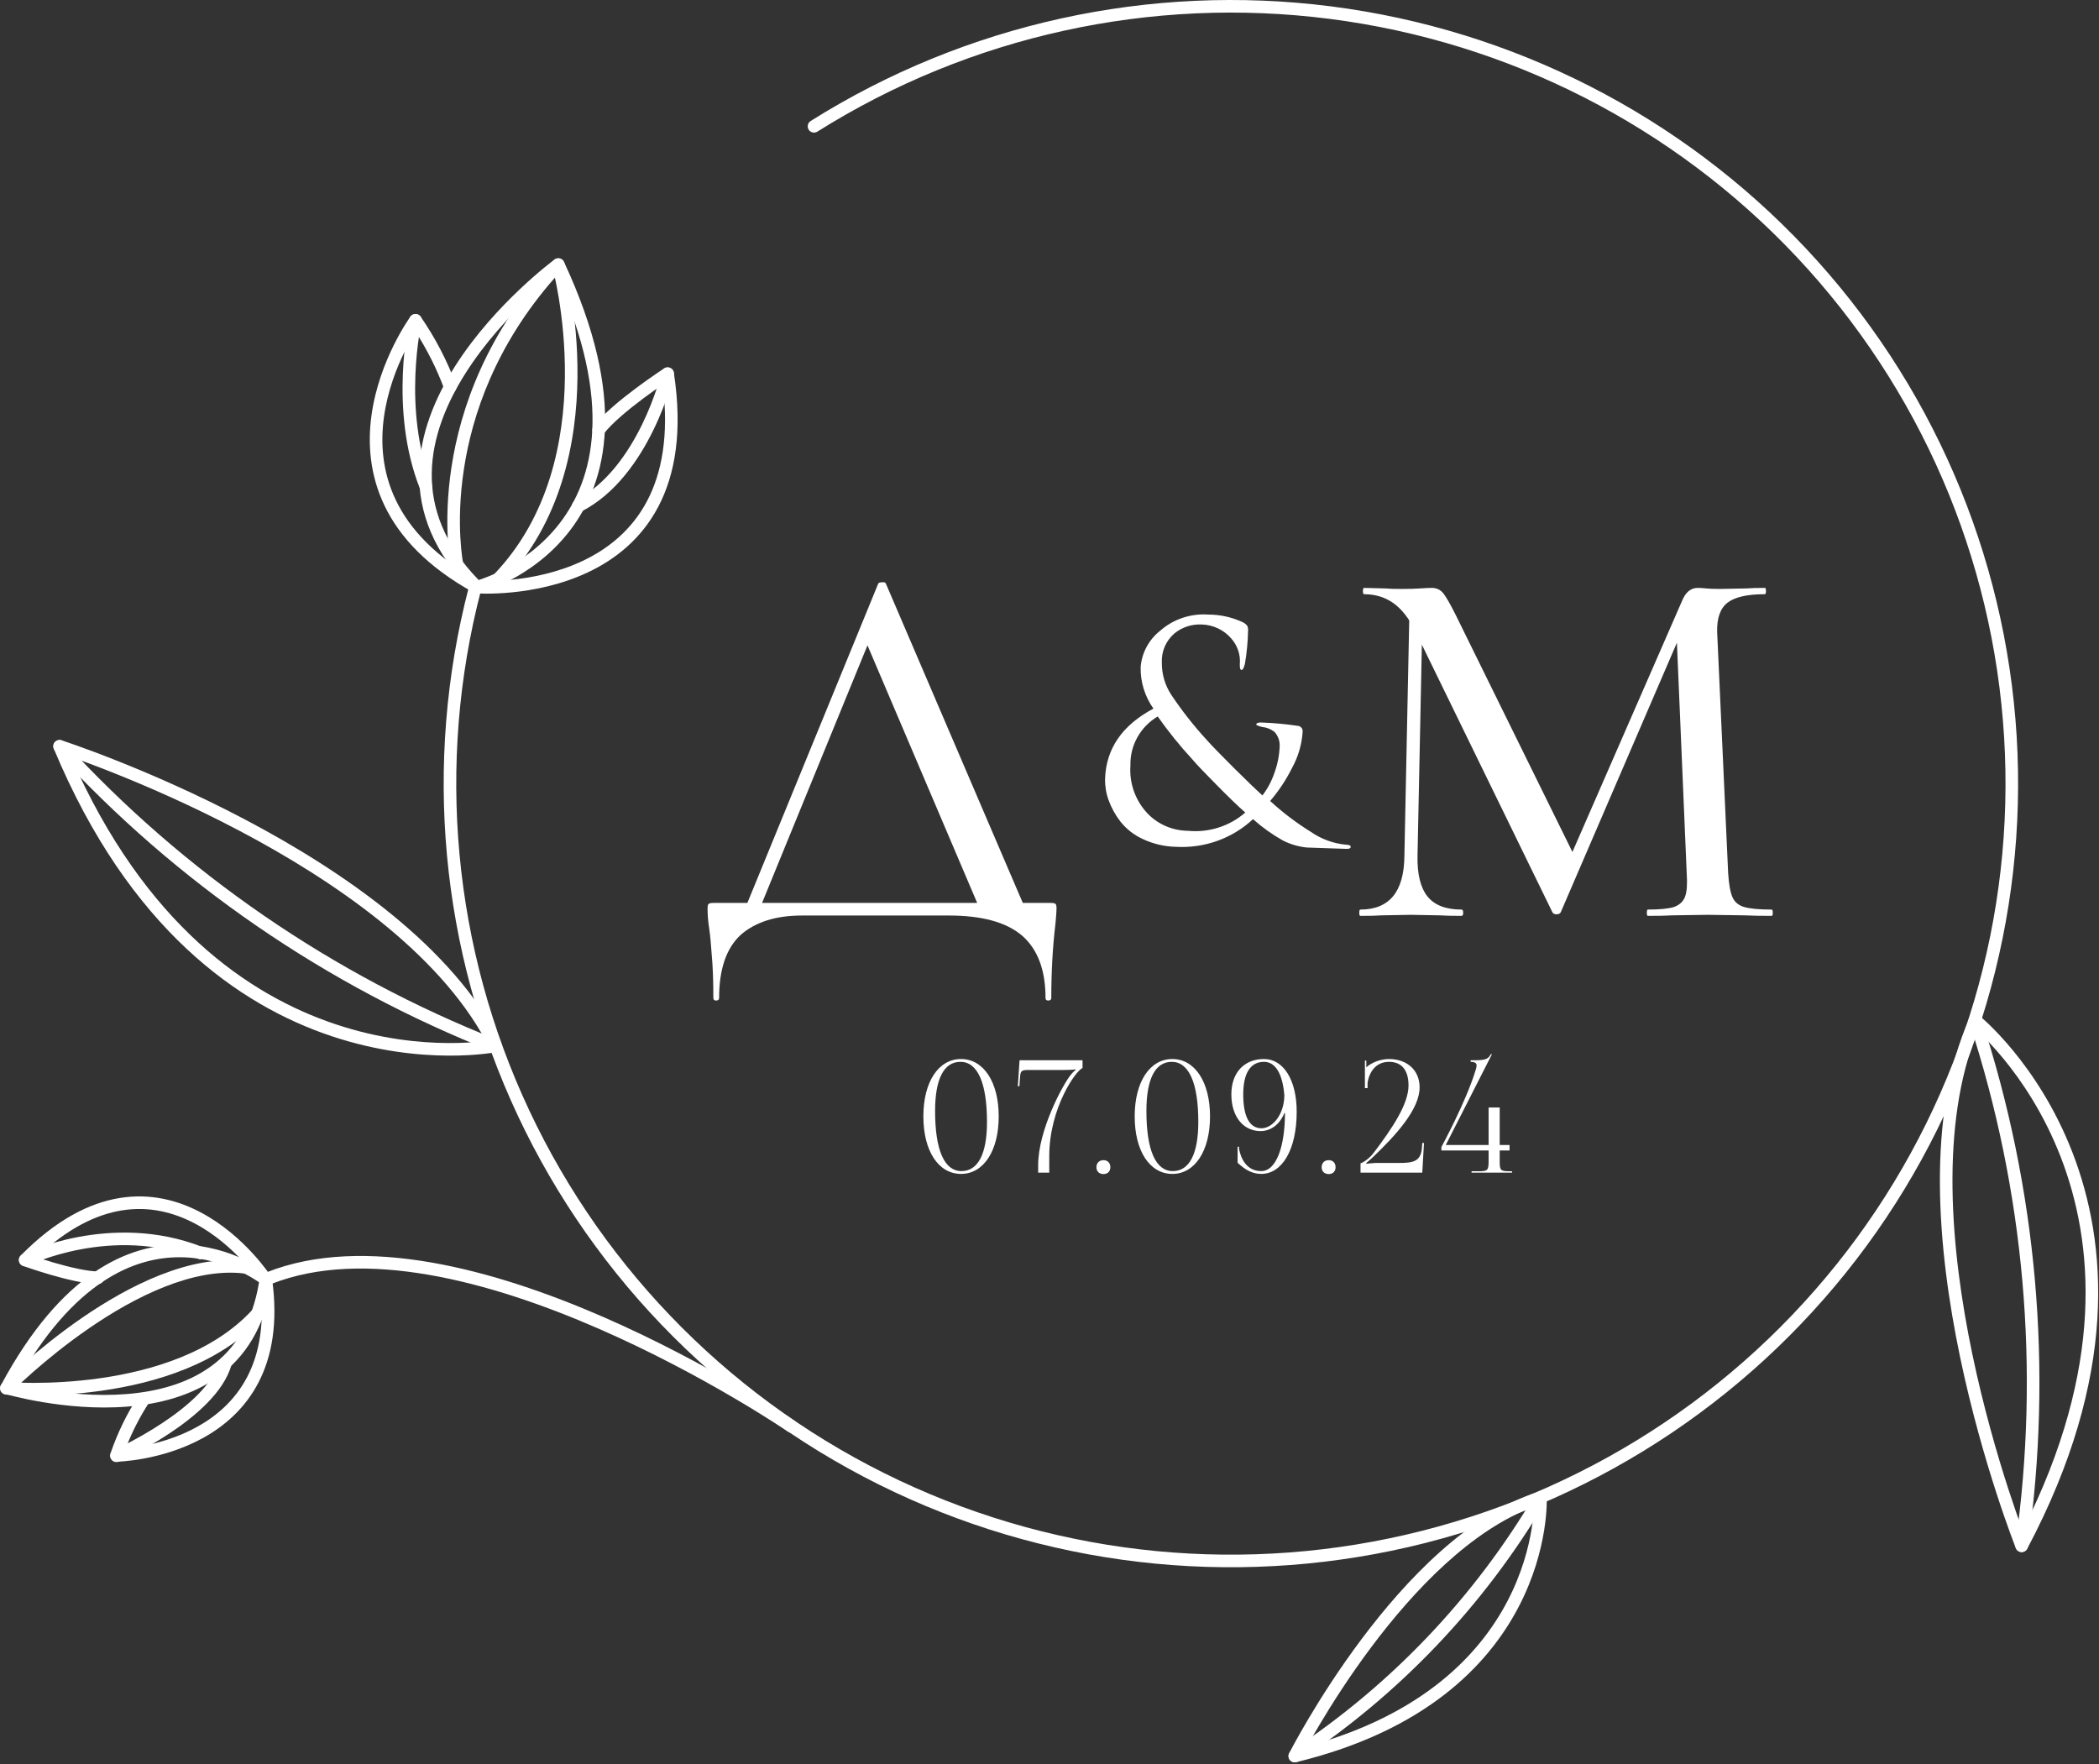 <?xml version="1.0" encoding="UTF-8"?> <svg xmlns="http://www.w3.org/2000/svg" width="188" height="158" viewBox="0 0 188 158" fill="none"><rect x="0" y="0" width="188" height="158" fill="#333333" stroke="none"/><path fill-rule="evenodd" clip-rule="evenodd" d="M23.887 113.953C23.797 113.889 23.684 113.813 23.552 113.728C23.169 113.48 22.613 113.152 21.913 112.824C20.517 112.168 18.53 111.502 16.189 111.481C11.448 111.438 5.478 114.035 0.098 124.037C0.018 124.186 0.009 124.364 0.074 124.52C0.14 124.676 0.272 124.796 0.434 124.843L0.595 124.303C0.434 124.843 0.434 124.843 0.434 124.843L0.439 124.845L0.452 124.849L0.501 124.863C0.543 124.874 0.604 124.892 0.683 124.913C0.842 124.956 1.073 125.017 1.367 125.087C1.956 125.23 2.796 125.413 3.811 125.583C5.837 125.922 8.576 126.21 11.399 125.986C14.217 125.764 17.162 125.031 19.559 123.29C21.91 121.582 23.686 118.939 24.317 114.995C28.437 113.37 33.307 113.306 38.355 114.172C43.518 115.059 48.817 116.911 53.598 118.996C58.377 121.079 62.622 123.386 65.673 125.175C67.198 126.068 68.424 126.831 69.267 127.37C69.689 127.64 70.015 127.853 70.235 127.999C70.345 128.072 70.429 128.128 70.484 128.166L70.547 128.208L70.563 128.219L70.567 128.221C70.567 128.221 70.567 128.221 70.769 127.926L70.567 128.221C70.824 128.397 71.175 128.331 71.35 128.074C71.526 127.817 71.46 127.467 71.203 127.291L70.931 127.689C71.203 127.291 71.203 127.291 71.203 127.291L71.196 127.287L71.179 127.276L71.113 127.23C71.055 127.192 70.969 127.134 70.857 127.06C70.632 126.911 70.301 126.694 69.874 126.422C69.02 125.875 67.782 125.105 66.243 124.203C63.166 122.399 58.88 120.068 54.049 117.963C49.22 115.857 43.829 113.97 38.546 113.062C33.384 112.176 28.277 112.217 23.887 113.953ZM23.2 114.847C23.127 114.797 23.041 114.738 22.94 114.673C22.593 114.449 22.082 114.147 21.435 113.844C20.138 113.235 18.313 112.626 16.178 112.608C12.059 112.57 6.576 114.73 1.434 123.944C1.496 123.96 1.562 123.975 1.631 123.993C2.198 124.129 3.012 124.307 3.997 124.472C5.97 124.802 8.611 125.076 11.31 124.863C14.013 124.65 16.73 123.953 18.897 122.378C20.984 120.862 22.608 118.502 23.2 114.847Z" fill="white"></path><path fill-rule="evenodd" clip-rule="evenodd" d="M24.282 114.328C24.283 114.328 24.283 114.328 23.81 114.634L24.282 114.328C24.451 114.588 24.377 114.939 24.116 115.108C23.855 115.275 23.506 115.201 23.337 114.94L23.332 114.933L23.315 114.906C23.299 114.883 23.274 114.847 23.241 114.798C23.174 114.702 23.073 114.561 22.939 114.384C22.672 114.031 22.275 113.536 21.761 112.98C20.729 111.864 19.239 110.518 17.391 109.553C15.548 108.592 13.362 108.015 10.909 108.412C8.632 108.778 6.07 109.992 3.3 112.616C3.716 112.753 4.252 112.923 4.841 113.095C6.197 113.489 7.76 113.865 8.783 113.878C9.094 113.883 9.343 114.139 9.338 114.449C9.334 114.761 9.079 115.009 8.767 115.005C7.573 114.988 5.875 114.568 4.526 114.176C3.841 113.976 3.226 113.779 2.783 113.631C2.561 113.556 2.382 113.494 2.258 113.451C2.196 113.429 2.147 113.412 2.114 113.4L2.077 113.387L2.063 113.382C2.063 113.382 2.063 113.381 2.255 112.852L2.063 113.382C1.883 113.316 1.748 113.163 1.705 112.977C1.663 112.789 1.719 112.593 1.853 112.457C4.996 109.266 7.987 107.741 10.73 107.299C13.474 106.856 15.906 107.507 17.912 108.554C19.913 109.598 21.503 111.042 22.588 112.215C23.132 112.802 23.552 113.327 23.838 113.705C23.981 113.895 24.091 114.048 24.166 114.155C24.203 114.208 24.231 114.25 24.251 114.28L24.274 114.314L24.28 114.323L24.282 114.327L24.282 114.328Z" fill="white"></path><path fill-rule="evenodd" clip-rule="evenodd" d="M23.729 114.047C24.037 114.003 24.322 114.218 24.365 114.526C24.922 118.491 24.35 121.533 23.134 123.859C21.92 126.18 20.089 127.738 18.208 128.781C16.331 129.82 14.392 130.354 12.931 130.629C12.198 130.766 11.581 130.84 11.145 130.878C10.927 130.898 10.753 130.909 10.633 130.915C10.573 130.918 10.527 130.92 10.494 130.921L10.456 130.922H10.445H10.442C10.442 130.922 10.441 130.922 10.431 130.359L10.441 130.922C10.257 130.926 10.084 130.84 9.975 130.692C9.867 130.544 9.838 130.351 9.897 130.178C10.518 128.351 11.366 126.608 12.42 124.989C12.59 124.728 12.939 124.655 13.2 124.825C13.46 124.994 13.534 125.343 13.364 125.604C12.517 126.905 11.81 128.289 11.255 129.736C11.641 129.696 12.143 129.63 12.723 129.521C14.11 129.261 15.923 128.759 17.662 127.794C19.398 126.833 21.047 125.419 22.136 123.336C23.224 121.255 23.78 118.458 23.249 114.683C23.206 114.375 23.421 114.09 23.729 114.047Z" fill="white"></path><path fill-rule="evenodd" clip-rule="evenodd" d="M50.143 23.151C50.306 23.193 50.443 23.306 50.514 23.459C56.211 35.666 54.425 43.125 51.03 47.541C49.35 49.724 47.31 51.119 45.696 51.966C44.888 52.391 44.184 52.68 43.678 52.864C43.425 52.956 43.222 53.022 43.08 53.065C43.009 53.087 42.953 53.103 42.914 53.114C42.895 53.119 42.879 53.123 42.868 53.126L42.855 53.129L42.852 53.13L42.85 53.131C42.85 53.131 42.849 53.131 42.71 52.585L42.85 53.131C42.658 53.18 42.453 53.125 42.313 52.985C38.811 49.507 37.496 45.868 37.544 42.361C37.592 38.876 38.984 35.585 40.778 32.769C42.573 29.951 44.796 27.571 46.563 25.901C47.447 25.064 48.221 24.402 48.775 23.948C49.051 23.721 49.274 23.546 49.427 23.427C49.504 23.368 49.564 23.323 49.605 23.292L49.652 23.256L49.665 23.247L49.668 23.244L49.669 23.244C49.669 23.244 49.67 23.243 50.003 23.697L49.669 23.244C49.805 23.144 49.979 23.11 50.143 23.151ZM49.788 24.578C49.698 24.65 49.598 24.73 49.489 24.82C48.952 25.259 48.199 25.904 47.337 26.719C45.609 28.353 43.457 30.661 41.728 33.375C39.997 36.092 38.715 39.177 38.671 42.376C38.628 45.477 39.748 48.744 42.873 51.949C42.985 51.913 43.127 51.865 43.293 51.805C43.758 51.636 44.416 51.366 45.172 50.969C46.688 50.173 48.584 48.873 50.137 46.854C53.15 42.934 54.999 36.129 49.788 24.578Z" fill="white"></path><path fill-rule="evenodd" clip-rule="evenodd" d="M60.028 32.954C60.203 33.032 60.325 33.194 60.354 33.383C61.154 38.618 60.475 42.514 58.951 45.402C57.427 48.291 55.088 50.112 52.672 51.255C50.262 52.395 47.762 52.865 45.876 53.053C44.931 53.147 44.134 53.171 43.571 53.171C43.29 53.171 43.067 53.165 42.913 53.159C42.835 53.156 42.776 53.153 42.734 53.151C42.714 53.149 42.698 53.148 42.686 53.148L42.673 53.147L42.669 53.147H42.668C42.667 53.146 42.667 53.146 42.708 52.584L42.668 53.147C42.358 53.124 42.123 52.854 42.146 52.544C42.169 52.233 42.438 52 42.749 52.023L42.75 52.023L42.759 52.023L42.797 52.026C42.833 52.028 42.886 52.03 42.956 52.033C43.097 52.039 43.305 52.044 43.571 52.044C44.103 52.044 44.862 52.022 45.764 51.932C47.574 51.752 49.936 51.303 52.191 50.236C54.44 49.172 56.569 47.502 57.955 44.876C59.258 42.406 59.931 39.038 59.363 34.437C58.915 34.743 58.306 35.17 57.648 35.661C56.302 36.665 54.815 37.89 54.059 38.873C53.87 39.12 53.516 39.167 53.27 38.977C53.023 38.788 52.976 38.434 53.166 38.187C54.028 37.065 55.633 35.758 56.975 34.758C57.654 34.251 58.282 33.811 58.74 33.497C58.97 33.341 59.157 33.215 59.286 33.129C59.351 33.086 59.402 33.053 59.437 33.03L59.477 33.004L59.487 32.997L59.491 32.995C59.491 32.995 59.491 32.995 59.797 33.468L59.491 32.995C59.651 32.891 59.854 32.875 60.028 32.954Z" fill="white"></path><path fill-rule="evenodd" clip-rule="evenodd" d="M37.223 28.125C37.406 28.127 37.576 28.218 37.68 28.368C38.985 30.259 40.049 32.304 40.847 34.456C40.955 34.748 40.806 35.072 40.514 35.181C40.223 35.289 39.899 35.14 39.791 34.848C39.123 33.047 38.261 31.324 37.22 29.709C36.967 30.118 36.633 30.696 36.28 31.408C35.535 32.911 34.715 34.996 34.391 37.342C34.067 39.684 34.239 42.273 35.462 44.813C36.684 47.351 38.977 49.889 42.981 52.091C43.253 52.241 43.353 52.584 43.203 52.856C43.053 53.129 42.71 53.228 42.438 53.078C38.268 50.785 35.788 48.088 34.447 45.302C33.107 42.518 32.928 39.696 33.275 37.188C33.621 34.684 34.492 32.48 35.271 30.908C35.661 30.12 36.031 29.487 36.304 29.049C36.44 28.829 36.553 28.659 36.632 28.542C36.672 28.483 36.703 28.438 36.725 28.407L36.75 28.371L36.758 28.361L36.76 28.358L36.76 28.357C36.761 28.357 36.761 28.357 37.216 28.688L36.76 28.357C36.868 28.21 37.041 28.123 37.223 28.125Z" fill="white"></path><path fill-rule="evenodd" clip-rule="evenodd" d="M5.51 66.306L5.337 66.842C5.51 66.306 5.51 66.305 5.51 66.306L5.516 66.308L5.534 66.314L5.602 66.336C5.661 66.355 5.749 66.385 5.863 66.423C6.092 66.501 6.428 66.616 6.858 66.769C7.717 67.075 8.952 67.53 10.46 68.129C13.476 69.326 17.585 71.1 21.962 73.407C30.681 78.004 40.586 84.782 44.882 93.424C44.96 93.58 44.961 93.764 44.884 93.922C44.807 94.079 44.661 94.192 44.49 94.226L44.378 93.674C44.49 94.226 44.49 94.226 44.49 94.226L44.487 94.227L44.482 94.228L44.465 94.231C44.451 94.234 44.431 94.238 44.404 94.243C44.351 94.252 44.274 94.266 44.174 94.281C43.974 94.313 43.683 94.354 43.309 94.395C42.562 94.477 41.485 94.556 40.153 94.549C37.49 94.535 33.801 94.177 29.687 92.802C21.439 90.045 11.556 83.219 4.817 67.058C4.732 66.856 4.773 66.622 4.922 66.46C5.071 66.298 5.301 66.238 5.51 66.306ZM43.517 93.236C39.213 85.259 29.889 78.861 21.436 74.404C17.105 72.12 13.033 70.362 10.045 69.176C8.551 68.582 7.328 68.132 6.48 67.831C6.437 67.815 6.395 67.8 6.353 67.786C12.949 82.815 22.307 89.147 30.044 91.734C34.022 93.064 37.589 93.409 40.159 93.422C41.443 93.429 42.477 93.352 43.187 93.275C43.306 93.262 43.416 93.249 43.517 93.236Z" fill="white"></path><path fill-rule="evenodd" clip-rule="evenodd" d="M14.351 114.197C16.851 113.213 19.478 112.645 21.991 112.941C22.3 112.977 22.521 113.257 22.485 113.566C22.448 113.875 22.168 114.096 21.859 114.06C19.596 113.794 17.165 114.301 14.764 115.245C12.366 116.188 10.033 117.555 7.981 118.965C5.931 120.375 4.175 121.821 2.93 122.915C2.531 123.267 2.184 123.58 1.899 123.845C2.227 123.854 2.61 123.861 3.042 123.86C4.556 123.857 6.649 123.772 8.966 123.443C13.624 122.78 19.076 121.145 22.599 117.321C22.81 117.092 23.166 117.077 23.395 117.288C23.624 117.498 23.639 117.855 23.428 118.084C19.637 122.198 13.864 123.884 9.125 124.558C6.744 124.897 4.596 124.984 3.044 124.986C2.267 124.987 1.638 124.968 1.202 124.948C0.984 124.938 0.814 124.927 0.697 124.919C0.639 124.916 0.595 124.912 0.564 124.91L0.529 124.907H0.519L0.516 124.906C0.515 124.906 0.515 124.906 0.563 124.345C0.162 123.949 0.162 123.949 0.163 123.949L0.165 123.946L0.172 123.939L0.199 123.912C0.223 123.888 0.258 123.854 0.303 123.809C0.394 123.719 0.528 123.589 0.701 123.424C1.047 123.095 1.551 122.627 2.186 122.069C3.454 120.955 5.247 119.479 7.343 118.037C9.438 116.596 11.848 115.181 14.351 114.197ZM0.563 124.345L0.163 123.949C0.009 124.104 -0.041 124.335 0.035 124.54C0.11 124.744 0.298 124.887 0.516 124.906L0.563 124.345Z" fill="white"></path><path fill-rule="evenodd" clip-rule="evenodd" d="M2.255 112.852L2.005 112.347C1.726 112.485 1.612 112.822 1.75 113.101C1.888 113.38 2.225 113.495 2.504 113.357L2.507 113.356L2.521 113.349C2.534 113.342 2.553 113.333 2.58 113.321C2.634 113.296 2.716 113.258 2.824 113.212C3.04 113.118 3.361 112.987 3.772 112.837C4.595 112.539 5.776 112.173 7.202 111.903C10.057 111.363 13.866 111.215 17.744 112.748C18.033 112.862 18.36 112.72 18.475 112.431C18.589 112.142 18.447 111.815 18.158 111.7C14.02 110.064 9.98 110.231 6.992 110.796C5.496 111.079 4.256 111.463 3.388 111.778C2.954 111.936 2.612 112.076 2.377 112.178C2.259 112.229 2.168 112.27 2.106 112.298C2.075 112.314 2.05 112.325 2.034 112.333L2.014 112.343L2.008 112.345L2.006 112.346L2.005 112.347C2.005 112.347 2.005 112.347 2.255 112.852Z" fill="white"></path><path fill-rule="evenodd" clip-rule="evenodd" d="M20.346 121.533C20.646 121.616 20.822 121.926 20.739 122.227C20.39 123.488 19.55 124.656 18.544 125.68C17.533 126.709 16.316 127.632 15.155 128.4C13.992 129.17 12.87 129.794 12.041 130.226C11.625 130.443 11.282 130.612 11.042 130.727C10.922 130.784 10.827 130.827 10.762 130.858C10.73 130.872 10.704 130.884 10.687 130.891L10.667 130.901L10.662 130.903H10.66C10.66 130.905 10.66 130.905 10.431 130.39L10.66 130.905C10.375 131.03 10.042 130.902 9.916 130.618C9.79 130.335 9.917 130.001 10.202 129.875L10.203 129.874L10.206 129.873L10.223 129.865C10.238 129.858 10.261 129.849 10.291 129.834C10.351 129.807 10.441 129.765 10.556 129.709C10.786 129.6 11.118 129.437 11.521 129.228C12.326 128.808 13.412 128.203 14.533 127.46C15.657 126.717 16.804 125.843 17.741 124.89C18.683 123.931 19.376 122.927 19.653 121.926C19.736 121.626 20.046 121.45 20.346 121.533Z" fill="white"></path><path fill-rule="evenodd" clip-rule="evenodd" d="M4.956 66.426C5.186 66.216 5.542 66.232 5.752 66.461C16.49 78.18 29.77 87.308 44.585 93.15C44.874 93.264 45.016 93.591 44.902 93.881C44.788 94.17 44.461 94.312 44.171 94.198C29.198 88.293 15.775 79.067 4.921 67.222C4.711 66.993 4.727 66.636 4.956 66.426Z" fill="white"></path><path fill-rule="evenodd" clip-rule="evenodd" d="M50.544 23.546L50.001 23.697C50.544 23.546 50.544 23.546 50.544 23.546L50.545 23.55L50.548 23.561L50.559 23.602C50.569 23.638 50.582 23.69 50.599 23.758C50.634 23.893 50.682 24.091 50.74 24.345C50.856 24.855 51.009 25.591 51.16 26.508C51.461 28.339 51.754 30.894 51.723 33.789C51.66 39.567 50.3 46.779 45.026 52.257C44.81 52.481 44.453 52.488 44.229 52.272C44.005 52.056 43.998 51.7 44.214 51.476C49.204 46.292 50.535 39.419 50.596 33.777C50.627 30.963 50.341 28.475 50.048 26.691C49.926 25.952 49.804 25.335 49.702 24.867C44.361 30.933 42.283 37.199 41.551 42.012C41.168 44.524 41.152 46.641 41.231 48.126C41.271 48.868 41.334 49.452 41.387 49.847C41.413 50.045 41.437 50.195 41.454 50.295C41.462 50.345 41.469 50.382 41.474 50.406L41.478 50.432L41.48 50.438C41.48 50.437 41.48 50.438 41.48 50.438M41.48 50.438C41.541 50.742 41.344 51.04 41.039 51.102C40.734 51.164 40.437 50.967 40.375 50.662L40.928 50.55C40.375 50.662 40.375 50.662 40.375 50.662L40.375 50.66L40.374 50.657L40.373 50.647L40.366 50.612C40.36 50.583 40.352 50.539 40.343 50.483C40.324 50.371 40.298 50.207 40.27 49.996C40.214 49.574 40.147 48.96 40.106 48.185C40.024 46.637 40.041 44.442 40.437 41.842C41.229 36.639 43.538 29.815 49.589 23.313C49.728 23.164 49.936 23.102 50.135 23.15C50.333 23.198 50.489 23.349 50.544 23.546" fill="white"></path><path fill-rule="evenodd" clip-rule="evenodd" d="M37.765 28.815L37.764 28.819L37.761 28.834C37.758 28.848 37.753 28.869 37.747 28.897C37.735 28.954 37.718 29.039 37.696 29.151C37.652 29.376 37.593 29.706 37.529 30.125C37.402 30.963 37.261 32.154 37.206 33.56C37.094 36.377 37.328 40.018 38.675 43.394C38.791 43.683 38.65 44.011 38.361 44.127C38.072 44.242 37.744 44.101 37.629 43.812C36.2 40.232 35.965 36.416 36.08 33.515C36.138 32.061 36.283 30.828 36.415 29.956C36.481 29.521 36.543 29.175 36.59 28.937C36.613 28.817 36.632 28.725 36.645 28.662C36.652 28.63 36.657 28.606 36.661 28.589L36.666 28.57L36.667 28.564L36.667 28.562C36.667 28.562 36.668 28.561 37.213 28.688L36.667 28.562C36.737 28.259 37.04 28.07 37.343 28.14C37.647 28.21 37.835 28.512 37.765 28.815Z" fill="white"></path><path fill-rule="evenodd" clip-rule="evenodd" d="M59.929 32.919C60.232 32.991 60.419 33.294 60.348 33.597L59.819 33.472C60.348 33.597 60.348 33.597 60.348 33.597L60.347 33.6L60.346 33.606L60.34 33.627C60.336 33.646 60.329 33.673 60.321 33.707C60.303 33.776 60.277 33.876 60.241 34.004C60.171 34.259 60.063 34.625 59.916 35.072C59.622 35.966 59.168 37.19 58.523 38.512C57.243 41.136 55.173 44.235 52.05 45.827C51.773 45.968 51.433 45.858 51.292 45.581C51.151 45.303 51.261 44.964 51.538 44.823C54.335 43.398 56.267 40.567 57.51 38.018C58.127 36.753 58.564 35.578 58.846 34.72C58.987 34.291 59.089 33.943 59.156 33.703C59.189 33.583 59.213 33.49 59.229 33.428C59.237 33.397 59.242 33.374 59.246 33.359L59.25 33.342L59.251 33.339C59.323 33.036 59.626 32.848 59.929 32.919Z" fill="white"></path><path fill-rule="evenodd" clip-rule="evenodd" d="M177.275 90.967L176.923 91.406C177.275 90.967 177.275 90.967 177.276 90.967L177.277 90.968L177.28 90.971L177.295 90.982C177.306 90.992 177.321 91.005 177.342 91.022C177.383 91.056 177.443 91.107 177.519 91.174C177.67 91.307 177.889 91.504 178.159 91.764C178.699 92.285 179.448 93.06 180.293 94.085C181.983 96.136 184.062 99.193 185.622 103.223C188.754 111.306 189.778 123.237 181.571 138.714C181.468 138.907 181.261 139.024 181.043 139.012C180.823 139 180.631 138.862 180.55 138.657L181.073 138.45C180.55 138.657 180.55 138.658 180.55 138.657L180.547 138.652L180.54 138.634L180.515 138.568C180.492 138.51 180.458 138.424 180.415 138.312C180.329 138.086 180.204 137.756 180.049 137.329C179.737 136.475 179.301 135.238 178.803 133.699C177.806 130.623 176.557 126.34 175.551 121.513C173.546 111.895 172.47 99.978 176.408 91.176C176.48 91.017 176.621 90.9 176.79 90.859C176.96 90.818 177.139 90.857 177.275 90.967ZM181.154 137.07C188.58 122.423 187.508 111.209 184.572 103.63C183.063 99.734 181.054 96.78 179.423 94.802C178.609 93.813 177.89 93.07 177.377 92.575C177.289 92.491 177.209 92.414 177.134 92.344C173.71 100.728 174.709 111.958 176.654 121.283C177.651 126.06 178.887 130.302 179.874 133.351C180.369 134.875 180.8 136.1 181.107 136.942C181.123 136.986 181.139 137.028 181.154 137.07Z" fill="white"></path><path fill-rule="evenodd" clip-rule="evenodd" d="M176.747 90.871C177.043 90.774 177.361 90.935 177.459 91.231C182.449 106.474 183.876 122.652 181.631 138.528C181.588 138.836 181.303 139.051 180.994 139.008C180.686 138.963 180.472 138.678 180.515 138.37C182.736 122.665 181.325 106.662 176.387 91.582C176.291 91.286 176.452 90.968 176.747 90.871Z" fill="white"></path><path fill-rule="evenodd" clip-rule="evenodd" d="M138.535 134.13L137.972 134.156C138.535 134.13 138.535 134.129 138.535 134.13V134.132V134.135L138.536 134.149C138.536 134.159 138.536 134.173 138.537 134.192C138.539 134.229 138.54 134.283 138.54 134.353C138.54 134.491 138.537 134.692 138.526 134.947C138.503 135.458 138.445 136.188 138.301 137.079C138.014 138.86 137.388 141.291 136.031 143.899C133.306 149.135 127.669 155.019 116.103 157.83C115.889 157.882 115.665 157.804 115.528 157.632C115.392 157.46 115.368 157.223 115.467 157.028L115.97 157.283C115.467 157.028 115.467 157.028 115.467 157.028L115.469 157.024L115.476 157.013L115.498 156.968C115.517 156.931 115.547 156.876 115.584 156.803C115.66 156.659 115.773 156.447 115.92 156.176C116.215 155.636 116.648 154.862 117.207 153.921C118.323 152.041 119.941 149.491 121.943 146.82C125.926 141.507 131.518 135.595 137.803 133.618C137.97 133.567 138.152 133.594 138.294 133.695C138.438 133.794 138.526 133.955 138.535 134.13ZM117.073 156.417C127.493 153.575 132.557 148.134 135.031 143.379C136.322 140.899 136.916 138.588 137.189 136.9C137.319 136.086 137.375 135.418 137.397 134.947C131.768 137.029 126.644 142.429 122.845 147.496C120.872 150.128 119.277 152.641 118.175 154.496C117.721 155.262 117.351 155.915 117.073 156.417Z" fill="white"></path><path fill-rule="evenodd" clip-rule="evenodd" d="M138.259 133.672C138.527 133.83 138.616 134.174 138.458 134.443C132.941 143.79 125.357 151.761 116.28 157.753C116.021 157.924 115.672 157.853 115.499 157.594C115.328 157.334 115.4 156.984 115.659 156.813C124.593 150.915 132.058 143.069 137.487 133.869C137.645 133.602 137.991 133.513 138.259 133.672Z" fill="white"></path><path fill-rule="evenodd" clip-rule="evenodd" d="M119.102 1.692C103.09 -0.359 86.86 3.212 73.208 11.79C72.945 11.956 72.597 11.877 72.431 11.613C72.266 11.35 72.345 11.002 72.609 10.836C86.482 2.119 102.974 -1.51 119.246 0.574C135.518 2.659 150.55 10.326 161.754 22.257C172.958 34.187 179.631 49.634 180.625 65.936C181.618 82.238 176.869 98.375 167.196 111.566C157.523 124.757 143.533 134.178 127.633 138.206C111.735 142.233 94.922 140.615 80.093 133.63C65.263 126.646 53.343 114.733 46.388 99.941C39.432 85.149 37.877 68.406 41.989 52.595C42.067 52.294 42.375 52.113 42.676 52.192C42.977 52.27 43.158 52.578 43.079 52.879C39.033 68.434 40.564 84.908 47.407 99.461C54.251 114.015 65.979 125.738 80.573 132.611C95.166 139.484 111.711 141.077 127.357 137.113C143.004 133.15 156.77 123.88 166.288 110.9C175.805 97.92 180.478 82.044 179.5 66.005C178.523 49.965 171.956 34.767 160.932 23.028C149.907 11.289 135.116 3.743 119.102 1.692Z" fill="white"></path><path d="M105.367 75.848C104.332 75.831 103.312 75.597 102.377 75.16C101.583 74.802 100.889 74.262 100.353 73.585C99.898 72.999 99.539 72.348 99.288 71.654C99.067 71.04 98.962 70.391 98.978 69.74C99.073 67.043 100.516 64.951 103.309 63.467C102.535 62.375 102.134 61.071 102.164 59.743C102.215 59.107 102.399 58.489 102.704 57.926C103.01 57.364 103.43 56.868 103.938 56.471C104.514 55.968 105.188 55.583 105.917 55.338C106.647 55.093 107.419 54.993 108.189 55.044C109.234 55.04 110.267 55.259 111.215 55.688C111.406 55.761 111.573 55.881 111.703 56.036C111.774 56.182 111.802 56.345 111.783 56.506C111.764 57.468 111.675 58.428 111.517 59.377C111.428 59.795 111.321 60.004 111.198 60.004C111.082 60.004 111.038 59.83 111.046 59.49C111.083 59.079 111.035 58.664 110.906 58.271C110.777 57.878 110.567 57.515 110.292 57.202C109.965 56.818 109.559 56.505 109.1 56.286C108.641 56.067 108.14 55.947 107.63 55.932C106.743 55.89 105.872 56.175 105.19 56.732C104.814 57.056 104.518 57.46 104.322 57.911C104.128 58.363 104.039 58.852 104.062 59.342C104.049 60.365 104.342 61.37 104.905 62.231C105.866 63.667 106.937 65.028 108.109 66.303C108.527 66.773 109.343 67.617 110.558 68.826C111.774 70.036 112.617 70.836 113.07 71.245C113.531 70.641 113.891 69.969 114.135 69.253C114.419 68.487 114.581 67.683 114.614 66.869C114.63 66.628 114.597 66.387 114.516 66.16C114.435 65.933 114.309 65.724 114.143 65.546C113.826 65.301 113.445 65.15 113.043 65.111C112.688 65.024 112.501 64.946 112.511 64.876C112.52 64.806 112.661 64.693 112.946 64.711C114.035 64.748 115.123 64.847 116.202 65.007C116.271 65.008 116.339 65.025 116.401 65.054C116.464 65.083 116.519 65.125 116.563 65.177C116.607 65.229 116.64 65.289 116.659 65.354C116.678 65.419 116.682 65.488 116.673 65.555C116.597 66.685 116.273 67.786 115.723 68.783C115.196 69.844 114.536 70.838 113.762 71.741C114.886 72.774 116.107 73.7 117.409 74.508C118.336 75.153 119.419 75.549 120.55 75.656C120.843 75.656 120.985 75.735 120.976 75.856C120.968 75.978 120.843 76.039 120.595 76.03L117.045 75.909C116.292 75.832 115.56 75.617 114.889 75.273C113.934 74.734 113.041 74.095 112.227 73.368C111.317 74.219 110.239 74.878 109.058 75.304C107.879 75.731 106.622 75.916 105.367 75.848ZM106.396 74.412C107.322 74.502 108.256 74.404 109.14 74.122C110.025 73.841 110.84 73.382 111.534 72.776C110.869 72.193 110.017 71.367 108.987 70.323C107.958 69.279 107.213 68.513 106.813 68.034C105.687 66.815 104.644 65.525 103.69 64.171C102.924 64.627 102.294 65.274 101.866 66.046C101.437 66.817 101.224 67.687 101.249 68.565C101.14 70.064 101.633 71.544 102.625 72.689C103.092 73.224 103.67 73.654 104.32 73.951C104.971 74.248 105.679 74.405 106.396 74.412Z" fill="white"></path><path d="M78.65 52.296C78.681 52.202 78.791 52.155 78.979 52.155C79.198 52.124 79.324 52.171 79.355 52.296L92.092 82H88.003L77.334 56.949L79.026 54.552L67.793 82H66.477L78.65 52.296ZM63.892 89.379C63.892 87.844 63.845 86.575 63.751 85.572C63.688 84.601 63.61 83.786 63.516 83.128C63.422 82.533 63.375 81.953 63.375 81.389C63.375 81.138 63.406 80.997 63.469 80.966C63.532 80.903 63.673 80.872 63.892 80.872H94.066C94.348 80.872 94.505 80.903 94.536 80.966C94.599 80.997 94.63 81.138 94.63 81.389C94.63 81.577 94.599 82.016 94.536 82.705C94.285 84.804 94.16 87.029 94.16 89.379C94.16 89.536 94.066 89.614 93.878 89.614C93.721 89.614 93.643 89.536 93.643 89.379C93.643 86.872 92.938 85.008 91.528 83.786C90.118 82.595 87.94 82 84.995 82H71.835C69.485 82 67.652 82.58 66.336 83.739C65.051 84.93 64.409 86.81 64.409 89.379C64.409 89.536 64.315 89.614 64.127 89.614C63.97 89.614 63.892 89.536 63.892 89.379Z" fill="white"></path><path d="M86.021 95.105C84.537 95.105 83.753 96.645 83.753 99.501C83.753 103.015 84.579 104.891 86.119 104.891C87.589 104.891 88.401 103.365 88.401 100.495C88.401 96.995 87.561 95.105 86.021 95.105ZM86.077 94.853C88.093 94.853 89.451 96.911 89.451 99.991C89.451 103.085 88.093 105.143 86.077 105.143C84.047 105.143 82.703 103.085 82.703 99.991C82.703 96.911 84.047 94.853 86.077 94.853ZM93.978 105.031H92.984V104.359C92.984 101.251 95.182 97.135 95.938 96.225C96.064 96.071 96.218 95.903 96.33 95.861L96.316 95.777C96.204 95.819 95.504 95.833 95.28 95.833H92.186C91.5 95.833 91.402 95.875 91.36 96.505L91.304 97.289H91.164L91.318 94.965H96.96V95.665C96.414 95.819 93.992 99.193 93.978 103.519V105.031ZM98.834 103.911C99.198 103.911 99.45 104.149 99.45 104.541C99.45 104.905 99.226 105.157 98.834 105.157C98.47 105.157 98.204 104.933 98.204 104.541C98.204 104.177 98.442 103.911 98.834 103.911ZM104.948 95.105C103.464 95.105 102.68 96.645 102.68 99.501C102.68 103.015 103.506 104.891 105.046 104.891C106.516 104.891 107.328 103.365 107.328 100.495C107.328 96.995 106.488 95.105 104.948 95.105ZM105.004 94.853C107.02 94.853 108.378 96.911 108.378 99.991C108.378 103.085 107.02 105.143 105.004 105.143C102.974 105.143 101.63 103.085 101.63 99.991C101.63 96.911 102.974 94.853 105.004 94.853ZM110.848 104.149V102.707H110.974V102.903C111.142 103.757 111.646 104.891 112.962 104.891C114.348 104.891 115.09 102.595 115.09 99.697H115.034C114.6 100.775 113.76 101.307 112.906 101.307C111.338 101.307 110.288 99.991 110.288 98.017C110.288 96.043 111.464 94.853 113.214 94.853C114.964 94.853 116.14 96.743 116.14 99.571C116.14 102.917 114.866 105.143 112.962 105.143C111.842 105.129 111.17 104.415 110.848 104.149ZM111.352 98.017C111.352 100.005 111.912 101.055 112.99 101.055C113.956 101.055 115.02 99.865 115.034 98.101C114.88 96.197 114.25 95.105 113.214 95.105C111.996 95.105 111.352 96.127 111.352 98.017ZM119.006 103.911C119.37 103.911 119.622 104.149 119.622 104.541C119.622 104.905 119.398 105.157 119.006 105.157C118.642 105.157 118.376 104.933 118.376 104.541C118.376 104.177 118.614 103.911 119.006 103.911ZM127.388 105.031H121.858V104.191C121.984 104.177 122.6 103.841 123.048 103.239C124.742 100.999 126.156 98.871 126.156 97.219C126.156 95.847 125.54 95.105 124.406 95.105C123.216 95.105 122.628 96.043 122.488 96.981V97.457H122.25V94.993H122.376V95.595C122.894 95.133 123.678 94.853 124.406 94.853C126.044 94.853 127.15 95.875 127.15 97.387C127.15 99.333 125.078 101.629 122.95 103.659C122.81 103.785 122.446 104.121 122.362 104.163L122.404 104.233C122.502 104.219 122.992 104.163 123.216 104.163H125.274C126.59 104.163 127.276 104.037 127.36 102.763L127.388 102.371H127.542L127.388 105.031ZM129.493 102.553H133.329V99.193H134.323V102.553H135.205V103.043H134.323V104.037C134.323 104.821 134.407 104.905 135.191 104.905H135.429V105.031H131.803V104.905H132.447C133.231 104.905 133.329 104.821 133.329 104.037V103.043H129.101V102.735C129.143 102.651 131.285 98.717 132.139 95.931C132.223 95.693 132.251 95.525 132.251 95.399C132.251 95.217 132.069 95.105 131.719 95.105V94.965C132.965 94.965 133.259 94.937 133.539 94.405L133.623 94.433L129.493 102.553Z" fill="white"></path><path d="M126.257 53.737L127.432 53.831L126.962 76.673C126.931 78.303 127.229 79.509 127.855 80.292C128.482 81.076 129.5 81.467 130.91 81.467C131.004 81.467 131.051 81.561 131.051 81.749C131.051 81.937 131.004 82.031 130.91 82.031C130.064 82.031 129.406 82.016 128.936 81.984L126.351 81.937L123.766 81.984C123.328 82.016 122.685 82.031 121.839 82.031C121.777 82.031 121.745 81.937 121.745 81.749C121.745 81.561 121.777 81.467 121.839 81.467C124.44 81.467 125.756 79.869 125.787 76.673L126.257 53.737ZM158.687 81.467C158.75 81.467 158.781 81.561 158.781 81.749C158.781 81.937 158.75 82.031 158.687 82.031C157.653 82.031 156.839 82.016 156.243 81.984L152.953 81.937L149.804 81.984C149.272 82.016 148.535 82.031 147.595 82.031C147.533 82.031 147.501 81.937 147.501 81.749C147.501 81.561 147.533 81.467 147.595 81.467C148.661 81.467 149.444 81.389 149.945 81.232C150.447 81.044 150.776 80.731 150.932 80.292C151.089 79.854 151.136 79.164 151.073 78.224L150.133 56.087L151.966 53.455L139.793 81.702C139.731 81.828 139.605 81.89 139.417 81.89C139.229 81.89 139.104 81.828 139.041 81.702L126.774 56.557C126.21 55.398 125.552 54.552 124.8 54.019C124.048 53.487 123.171 53.22 122.168 53.22C122.106 53.22 122.074 53.126 122.074 52.938C122.074 52.75 122.106 52.656 122.168 52.656L124.048 52.703C124.424 52.735 124.91 52.75 125.505 52.75C126.195 52.75 126.759 52.735 127.197 52.703C127.636 52.672 127.981 52.656 128.231 52.656C128.639 52.656 128.968 52.797 129.218 53.079C129.469 53.361 129.861 54.035 130.393 55.1L141.062 76.767L139.323 79.775L150.65 53.831C150.964 53.048 151.434 52.656 152.06 52.656C152.248 52.656 152.499 52.672 152.812 52.703C153.126 52.735 153.533 52.75 154.034 52.75L156.431 52.703C156.807 52.672 157.356 52.656 158.076 52.656C158.139 52.656 158.17 52.75 158.17 52.938C158.17 53.126 158.139 53.22 158.076 53.22C156.51 53.22 155.397 53.471 154.739 53.972C154.081 54.474 153.768 55.351 153.799 56.604L154.786 78.224C154.849 79.196 154.974 79.901 155.162 80.339C155.35 80.778 155.695 81.076 156.196 81.232C156.729 81.389 157.559 81.467 158.687 81.467Z" fill="white"></path></svg> 